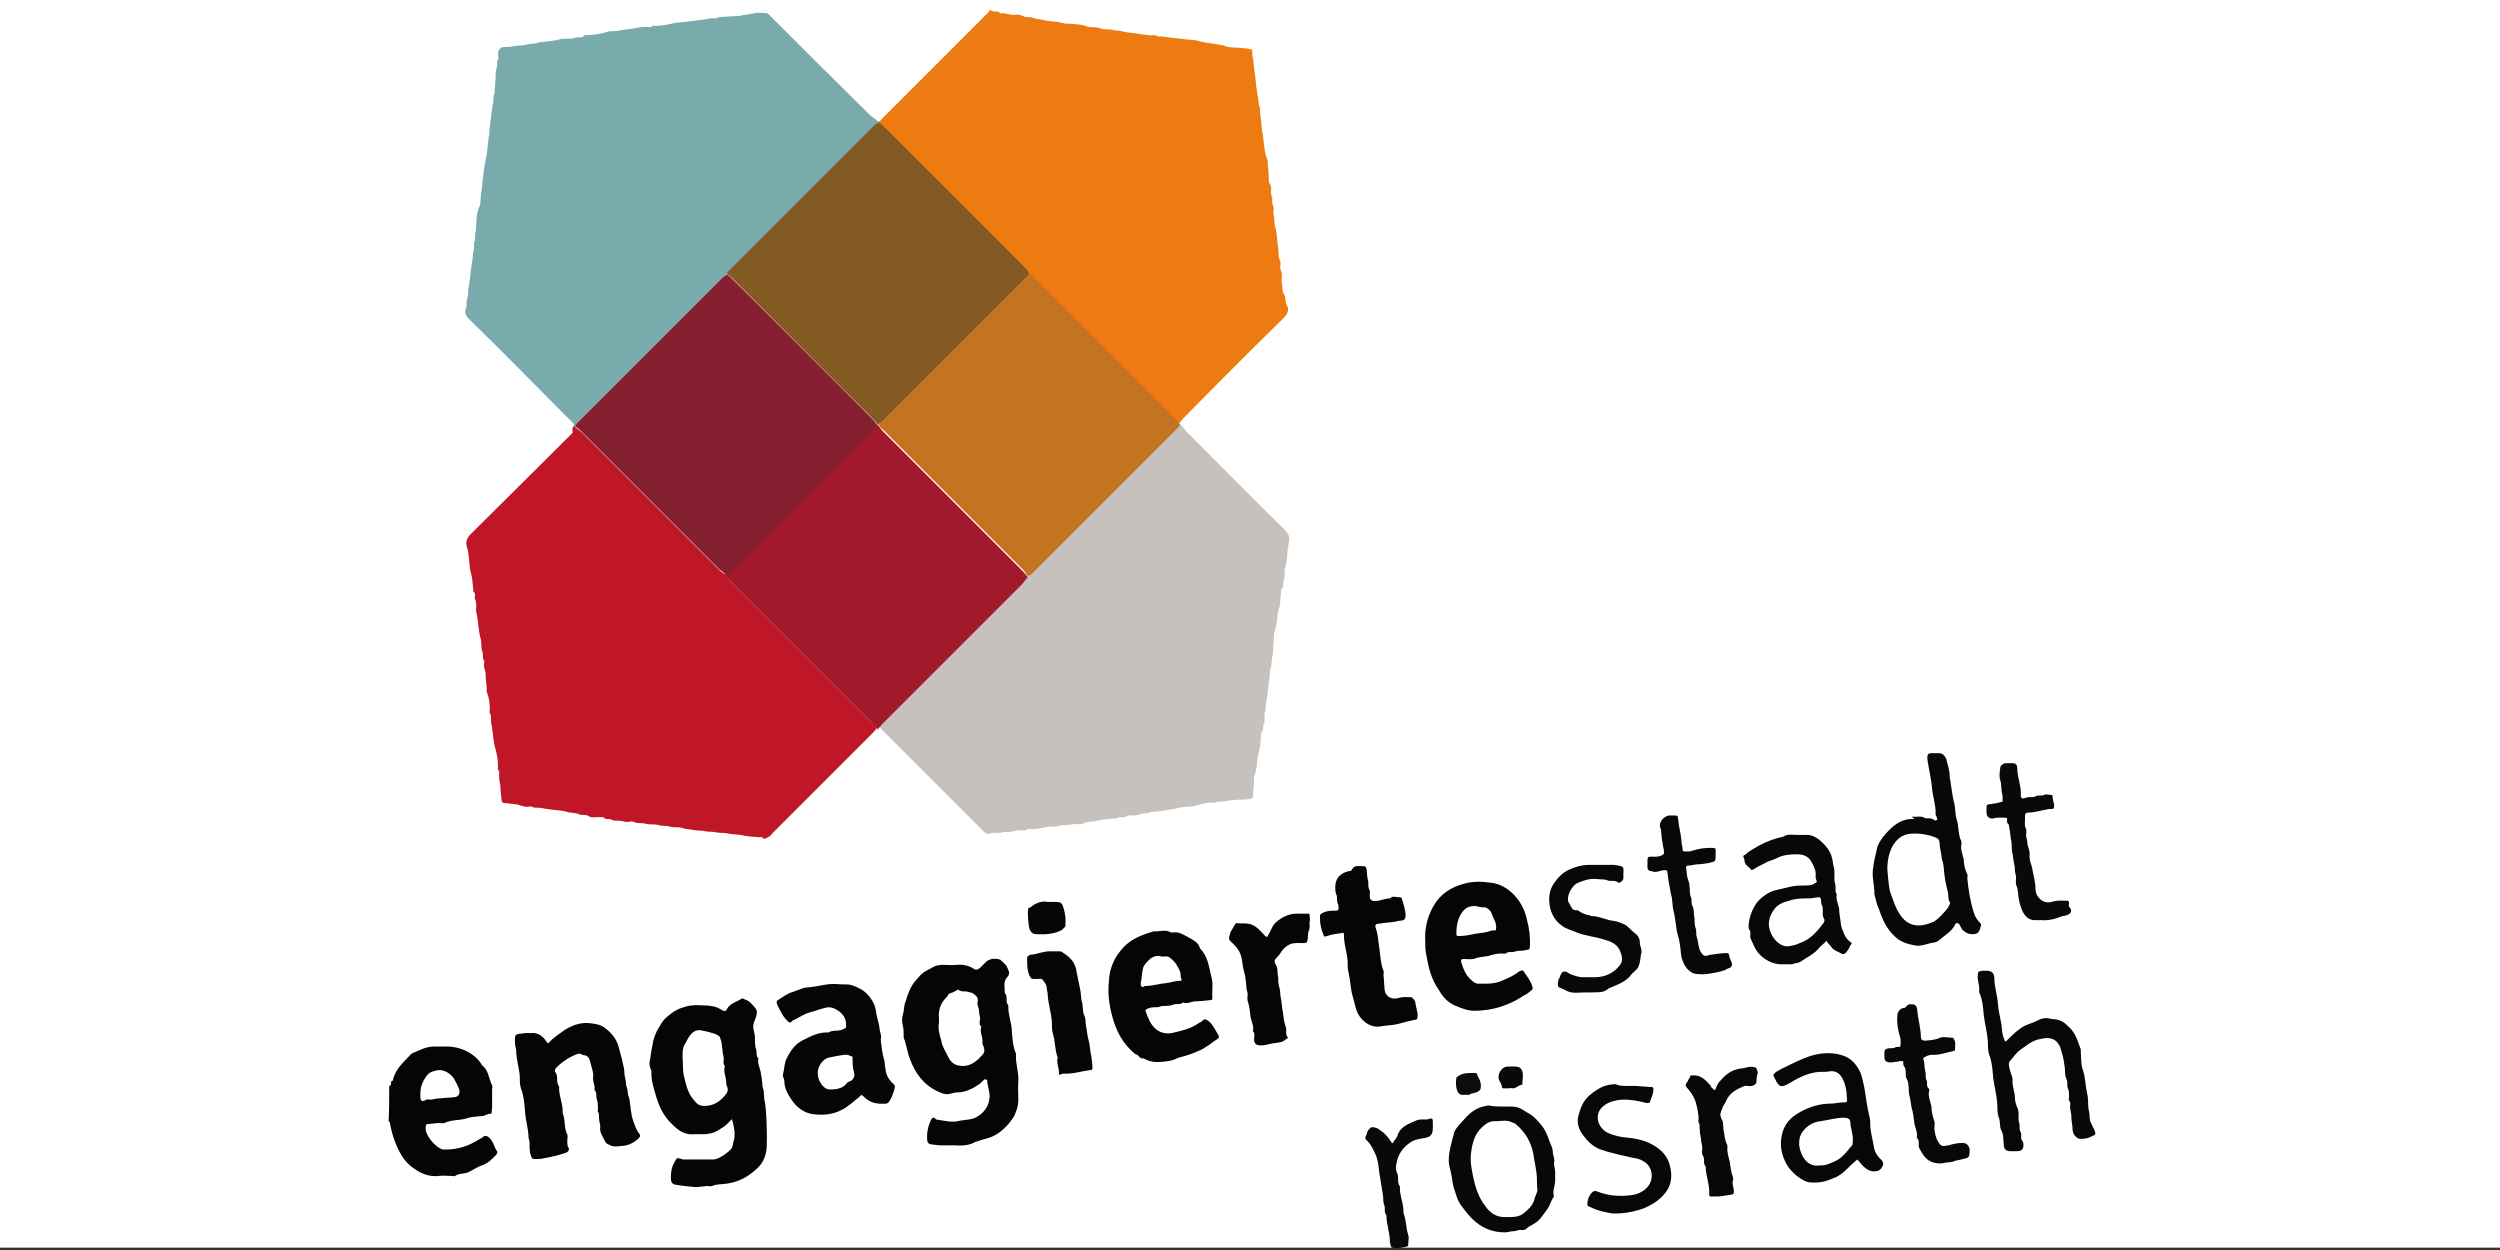 <?xml version="1.0" encoding="utf-8"?>
<svg xmlns="http://www.w3.org/2000/svg" xmlns:xlink="http://www.w3.org/1999/xlink" version="1.1" id="Ebene_1" x="0px" y="0px" viewBox="0 0 425.2 212.6" style="enable-background:new 0 0 425.2 212.6;" xml:space="preserve" width="162" height="81">
<rect x="0" y="0" width="425.2" height="212.6" fill="#333333" stroke="none"/>
<style type="text/css">
	.st0{fill:#FFFFFF;}
	.st1{fill:#EE7B12;}
	.st2{fill:#050507;}
	.st3{fill:#7AABAC;}
	.st4{fill:#C7C1BD;}
	.st5{fill:#C01728;}
	.st6{fill:#A01A2C;}
	.st7{fill:#060608;}
	.st8{fill:#08080A;}
	.st9{fill:#070709;}
	.st10{fill:#09090B;}
	.st11{fill:#09090C;}
	.st12{fill:#0C0C0E;}
	.st13{fill:#835A21;}
	.st14{fill:#C37322;}
	.st15{fill:#862030;}
</style>
<rect y="0" class="st0" width="425.2" height="212.2"/>
<g>
	<path class="st1" d="M149.4,20.7c0.1-0.1,0.4-0.1,0.5-0.4c6-6,12.1-12.1,18.1-18.1c0.1-0.1,0.2-0.2,0.4-0.5c0.1,0,0.2,0,0.2,0   c0,0.1,0,0.2,0.1,0.2c0.5,0.1,1.1-0.1,1.5,0.4c0.8-0.2,1.7,0.4,2.5,0.2c0.6-0.1,1.2,0.2,1.7,0.4c0.5,0,1.1,0,1.5,0.2   c0.6,0.2,1.3,0.2,2,0.4c0.8,0.2,1.8,0.1,2.7,0.4c0.7,0.2,1.5,0.1,2.2,0.2c0.7,0.1,1.4,0.1,2.1,0.4c0.6,0.2,1.3,0.1,1.9,0.2   C187.4,5,188,5,188.7,5c0.5,0,0.8,0.2,1.3,0.2c0.4,0,0.8,0.1,1.2,0.2c0.8,0.2,1.8,0.2,2.7,0.4c0.5,0.1,1.1,0.1,1.5,0.2   c0.5,0.1,1.1-0.2,1.5,0.2h0.2c0.7,0,1.3,0.1,2,0.2c0.6,0.1,1.2,0.1,1.9,0.2c0.9,0.2,2,0.1,3,0.4c1.4,0.4,2.8,0.4,4.3,0.8   c0.9,0.4,2,0.2,3.1,0.4c0.5,0,0.9,0.1,1.4,0.2c0.1,0,0.2,0.2,0.2,0.4c-0.1,0.7,0.2,1.2,0.2,1.9c0.1,0.6,0.1,1.2,0.2,1.7   c0.2,1.1,0.2,2.1,0.4,3.2c0,0.5,0.2,0.8,0.2,1.3c0.1,0.4,0,0.7,0.2,1.2c0.2,0.5,0.1,1.2,0.2,1.8c0.2,0.9,0.1,2,0.4,3.1   c0.2,1.4,0.2,3,0.8,4.3c0,0.1,0,0.2,0,0.4c0.1,0.9,0.2,2,0.2,3c0,0.5,0.4,0.8,0.4,1.3c0,0.5-0.1,0.9,0.1,1.4c0.2,0.4,0,0.9,0.1,1.3   c0.4,0.6,0.1,1.2,0.2,1.7c0.2,0.6,0.1,1.2,0.2,1.8c0.4,1.3,0.4,2.7,0.6,4.1c0.1,0.6,0,1.3,0.2,1.8c0.4,0.6,0,1.2,0.2,1.8   c0.4,0.7,0.1,1.4,0.2,2.1c0.2,0.7,0,1.5,0.4,2.1s0.1,1.3,0.5,1.9c0.4,0.7,0.1,1.4-0.6,2.1c-5.7,5.6-11.3,11.2-16.9,16.9   c-0.4,0.4-0.6,0.7-0.9,1.1c-0.1,0-0.2,0-0.2,0c-0.1-0.2-0.2-0.4-0.4-0.6c-8.3-8.3-16.5-16.5-24.8-24.8c-0.1-0.1-0.4-0.2-0.6-0.4   c-0.1-0.2-0.2-0.4-0.4-0.6c-8.2-8.2-16.3-16.3-24.6-24.6c-0.1-0.1-0.4-0.2-0.6-0.4C149.4,20.8,149.4,20.8,149.4,20.7z"/>
	<path class="st2" d="M66.2,184.7c0.6-0.1,0-0.8,0.6-0.9c0.4-2,1.9-3.2,3.2-4.6c1.2-0.5,2.4-1.2,3.7-1.2c0.8,0,1.7,0,2.5,0   c2.1,0,4.7,1.2,5.8,3.2c1.1,0.8,1.1,2.2,1.7,3.4c0.1,0.2,0,0.5,0,0.7c0,0.9,0,1.9,0,2.8c0,0.5-0.1,0.9-0.1,1.3   c-0.5,0-0.9,0.2-1.4,0.4c-0.9,0.1-1.9,0.1-2.8,0.4c-1.2,0.4-2.6,0.2-3.8,0.8c-0.4,0.1-0.7,0-1.1,0c-0.6,0.1-1.2,0.1-1.9,0.2   c-0.1,0-0.1,0.2-0.2,0.4c0,0.2,0,0.4,0,0.6c0.2,1.1,1.5,2.7,2.6,3.2c0.1,0.1,0.4,0.1,0.5,0.1c2.2,0.1,4.3-0.6,6.1-1.8   c0.2-0.1,0.4-0.1,0.6-0.4c0.4-0.2,0.6-0.1,0.9,0.1c0.8,0.6,0.9,1.7,1.5,2.5c0,0.1-0.1,0.4-0.2,0.5c-0.7,0.7-1.3,1.4-2.4,1.8   c-0.7,0.2-1.4,0.7-2.2,1.1c-0.7,0.4-1.7,0.2-2.4,0.7c-0.2,0.1-0.5,0-0.7,0c-0.7,0-1.4-0.1-2.1,0c-1.5,0.2-3-0.4-4.1-1.2   c-1.1-0.7-1.9-1.7-2.5-2.8c-0.8-1.5-1.4-3.3-1.7-5.1c0-0.1-0.1-0.1-0.2-0.2C66.2,188.6,66.2,186.7,66.2,184.7z M71.5,186   c0,0.2,0,0.5,0,0.7c0,0.5,0.4,0.7,0.7,0.5c0.5-0.4,0.8-0.1,1.3-0.2c0.5-0.1,0.9-0.2,1.4-0.2c0.8-0.1,1.7-0.1,2.5-0.2   c0.6-0.1,0.9-0.7,0.7-1.3c-0.2-0.6-0.5-1.1-0.8-1.7c-0.6-1.1-2.1-1.9-3.2-1.5c-0.4,0.1-0.9,0.2-1.3,0.6   C72,183.6,71.5,184.7,71.5,186z"/>
	<path class="st3" d="M149.4,20.7c0,0.1,0,0.2,0,0.2c-0.2,0.1-0.4,0.2-0.6,0.4c-8.3,8.3-16.5,16.5-24.8,24.8   c-0.1,0.1-0.2,0.4-0.4,0.6c-0.2,0.1-0.4,0.2-0.6,0.4c-8.3,8.3-16.5,16.5-24.8,24.8c-0.1,0.1-0.2,0.4-0.4,0.6c-0.1,0-0.2,0-0.2,0   c0-0.1,0-0.4-0.1-0.5c-0.2-0.2-0.5-0.6-0.8-0.8C91,65.5,85.5,59.8,79.8,54.3c-0.6-0.6-0.9-1.2-0.5-2c0.1-0.2,0-0.7,0.1-1.1   c0-0.4,0.2-0.7,0.2-1.1c0-0.6,0.1-1.2,0.2-1.9c0.2-0.9,0.2-2,0.4-3c0-0.5,0.2-0.9,0.2-1.4c0-0.6,0.1-1.1,0.2-1.5   c0.1-0.5-0.1-1.1,0.2-1.4c-0.1-0.8,0.2-1.7,0.2-2.6c0-1.2,0.1-2.2,0.6-3.3c0.2-0.6,0.1-1.2,0.2-1.9c0.2-1.1,0.2-2.1,0.4-3.2   c0-0.4,0.1-0.7,0.1-1.1c0.2-1.2,0.5-2.4,0.6-3.5c0.1-0.6,0.1-1.2,0.2-1.9c0.2-0.6,0.1-1.2,0.2-1.9c0.2-0.9,0.2-2,0.4-3   c0-0.5,0.2-0.8,0.2-1.3c0.1-0.4-0.1-0.8,0.2-1.2c0,0,0-0.1,0-0.2c0.1-1.2,0.2-2.2,0.2-3.4c0-0.7,0.5-1.3,0.2-2   c0.5-0.4,0.2-0.7,0.2-1.2c0-0.8,0.5-1.3,1.3-1.2c0.6,0,1.2-0.1,1.7-0.2c0.6-0.1,1.1,0,1.8-0.2c0.7-0.2,1.5-0.1,2.2-0.4   C93.1,7,94.3,7,95.5,6.6c0.1,0,0.4,0,0.6,0c0.6,0,1.2,0,1.8-0.2c0.5-0.2,1.1,0.2,1.5-0.4c0.1-0.1,0.2,0,0.4,0   c1.2-0.1,2.4-0.2,3.5-0.6c0.6-0.2,1.3,0,2-0.2c0.8-0.2,1.8-0.2,2.7-0.4c0.5-0.1,1.1-0.2,1.5-0.2c0.5-0.1,1.1,0.2,1.5-0.2   c0.1-0.1,0.2,0,0.4,0c1.1,0,2.2-0.2,3.3-0.5c0.7-0.1,1.4-0.1,2.1-0.2c0.9-0.2,2-0.2,3-0.4c0.5,0,0.8-0.2,1.3-0.2   c0.4,0,0.8,0.1,1.2-0.2h0.2c1.1-0.1,2.1-0.1,3.2-0.2c0.4,0,0.7-0.2,1.2-0.2c0.4-0.1,0.7-0.1,1.2-0.2c0.6-0.2,1.4-0.1,2.1-0.1   c0.1,0,0.4,0.1,0.5,0.2c0.2,0.2,0.4,0.4,0.6,0.6c5.6,5.6,11.1,11.1,16.8,16.7C148.7,20.1,149,20.4,149.4,20.7z"/>
	<path class="st4" d="M200.6,72.2c0.1,0,0.2,0,0.2,0c0.4,0.4,0.6,0.7,0.9,1.1c5.7,5.7,11.2,11.3,16.9,16.9c0.7,0.7,0.8,1.4,0.6,2.1   c-0.1,0.5-0.1,0.8-0.2,1.3c-0.1,1.1-0.1,2.1-0.5,3.2c0,0.1,0,0.4,0,0.6c-0.1,0.5,0.1,0.9-0.2,1.4c-0.2,0.4,0.2,1.1-0.4,1.4v0.2   c-0.1,1.1-0.1,2.2-0.4,3.2c-0.4,1.3-0.2,2.7-0.8,4c0,0.1,0,0.1,0,0.2c-0.1,1.1-0.1,2.1-0.2,3.2c0,0.5-0.2,0.9-0.2,1.4   c-0.1,0.5,0,0.8-0.2,1.3c-0.2,0.5-0.1,1.2-0.2,1.8c-0.2,0.9-0.2,2-0.4,3c0,0.5-0.2,0.9-0.2,1.4c-0.1,0.5,0.1,0.9-0.2,1.3   c-0.1,0.1,0,0.4,0,0.6c-0.1,0.5,0.1,0.9-0.2,1.4c-0.2,0.4,0.2,0.9-0.4,1.4v0.2c-0.1,1.1-0.1,2.1-0.4,3.2c-0.4,1.3-0.2,2.7-0.8,4   c-0.1,0.1,0,0.4,0,0.6c-0.1,0.9-0.1,1.8-0.2,2.7c0,0.4-0.2,0.6-0.6,0.6c-0.9,0.1-2,0.1-3,0.2c-0.5,0-0.9,0.2-1.4,0.2   c-0.5,0.1-0.9-0.1-1.3,0.2c-0.1,0.1-0.5,0-0.7,0c-0.9,0-1.8,0.2-2.6,0.5c-0.1,0-0.2,0-0.4,0.1c-0.9,0.1-2,0.1-3,0.4   c-1.4,0.2-3,0.6-4.4,0.6c-0.6,0.4-1.3,0.1-1.8,0.4c-0.6,0.2-1.2,0.2-1.9,0.2c-0.1,0-0.2,0-0.2,0c-0.5,0.5-1.2,0.1-1.7,0.4   c-0.1,0.1-0.4,0.1-0.5,0.1c-0.9,0.1-2,0.1-3,0.4c-0.7,0.2-1.5,0-2.2,0.4c-0.7,0.4-1.5,0-2.1,0.2c-0.6,0.2-1.3,0.1-1.9,0.2   c-0.6,0.2-1.2,0.2-1.9,0.2c-0.5,0-0.8,0.2-1.3,0.2c-0.5,0.1-0.9,0.2-1.4,0.2c-0.5,0.1-0.9-0.2-1.3,0.2c-0.1,0.1-0.2,0-0.4,0   c-0.6,0-1.2,0-1.9,0.2c-0.6,0.2-1.2,0-1.9,0.2c-0.5,0.2-1.2-0.1-1.7,0.1c-0.6,0.2-0.8,0.1-1.2-0.2c-5.9-5.9-11.8-11.8-17.8-17.8   c-0.1-0.1-0.2-0.2-0.4-0.5c0.4-0.4,0.6-0.7,0.9-1.1c7.9-7.9,15.8-15.8,23.8-23.8c0.4-0.4,0.6-0.7,0.9-1.1c0.2-0.1,0.4-0.2,0.6-0.4   c8.3-8.3,16.5-16.5,24.8-24.8C200.3,72.6,200.4,72.4,200.6,72.2z"/>
	<path class="st5" d="M97.5,72.5c0.1,0,0.2,0,0.2,0c0.4,0.4,0.7,0.6,1.1,0.9c7.8,7.8,15.6,15.6,23.4,23.4c0.4,0.4,0.7,0.6,1.1,0.9   c0.4,0.4,0.6,0.7,0.9,1.1c8,8,16,16,24,24c0.4,0.4,0.6,0.7,0.9,1.1c-0.2,0.2-0.4,0.5-0.6,0.7c-5.7,5.7-11.3,11.3-17,17   c-0.2,0.2-0.5,0.6-0.7,0.7c-0.4,0.1-0.7,0.7-1.2,0.1c0-0.1-0.2,0-0.4,0c-1.1-0.1-2.2-0.1-3.2-0.4c-0.7-0.1-1.4-0.1-2-0.2   c-0.7-0.2-1.4-0.1-2-0.2c-0.7-0.2-1.4-0.1-2-0.2c-0.6-0.2-1.3-0.1-1.9-0.2c-0.7-0.2-1.4-0.1-2.1-0.4c-0.7-0.2-1.4,0-2-0.2   c-0.6-0.2-1.2-0.1-1.7-0.2c-0.6-0.2-1.2-0.2-1.8-0.2c-0.5,0-0.9-0.2-1.4-0.2c-0.5,0-0.8,0-1.3-0.2c-0.4-0.2-0.8,0-1.2,0   c-0.4,0-0.7-0.2-1.2-0.2c-0.5-0.1-0.9,0.1-1.4-0.2c-0.4-0.2-0.9,0.1-1.4-0.4c-0.1-0.1-0.4,0-0.6,0c-0.6-0.1-1.3,0.2-1.9-0.2   c-0.6-0.4-1.2,0-1.8-0.4c-0.6-0.2-1.4-0.1-2.1-0.4c-0.9-0.2-2-0.2-3-0.4c-0.5,0-0.9-0.2-1.4-0.2c-0.5-0.1-0.9,0.1-1.3-0.2   c-0.1-0.1-0.4,0-0.6,0c-0.7,0.1-1.3-0.2-2-0.4c-0.7,0-1.3-0.2-2-0.2c-0.4,0-0.6-0.2-0.6-0.6c-0.1-0.8-0.2-1.7-0.2-2.4   c-0.1-0.5-0.2-0.9-0.2-1.4c-0.1-0.5,0.2-0.9-0.2-1.3c-0.1-0.1,0-0.2,0-0.4c0-1.3-0.2-2.5-0.6-3.7c-0.2-0.9-0.2-1.9-0.4-2.8   c0-0.5-0.2-0.9-0.2-1.4s0.1-0.9-0.2-1.3c-0.1-0.1,0-0.4,0-0.6c0-1.1-0.1-2-0.5-3c-0.1-0.1,0-0.4,0-0.6c-0.1-0.8-0.2-1.7-0.2-2.4   c0-0.7-0.5-1.4-0.2-2.2c-0.5-0.6-0.1-1.3-0.4-1.8c-0.2-0.6-0.1-1.3-0.2-1.9c-0.5-1.5-0.4-3.2-0.8-4.7c-0.1-0.2,0-0.6,0-0.9   c0-0.5,0-0.8-0.2-1.3c-0.2-0.4,0.2-0.8-0.2-1.2c0,0-0.1-0.1-0.1-0.2c-0.1-0.9-0.1-2-0.4-3c-0.4-1.4-0.2-3-0.7-4.5   c-0.2-0.7-0.1-1.4,0.6-2.1c5.8-5.8,11.6-11.5,17.4-17.3C97.3,72.9,97.4,72.7,97.5,72.5z"/>
	<path class="st6" d="M149,123.8c-0.4-0.4-0.6-0.7-0.9-1.1c-8-8-16-16-24-24c-0.4-0.4-0.6-0.7-0.9-1.1c0.6,0.1,0.8-0.4,1.1-0.7   c8-8,16.1-16.1,24.1-24c0.2-0.2,0.4-0.5,0.6-0.7c0.1,0,0.2,0,0.2,0c0.4,0.4,0.6,0.7,0.9,1.1c7.9,7.9,15.8,15.8,23.8,23.8   c0.4,0.4,0.6,0.7,0.9,1.1c-0.4,0.4-0.6,0.7-0.9,1.1c-7.9,7.9-15.8,15.8-23.8,23.8c-0.4,0.4-0.6,0.7-0.9,1.1   C149.3,123.8,149.2,123.8,149,123.8z"/>
	<path class="st2" d="M118.3,201.9c-1.2-0.1-2.2-0.2-3.4-0.4c-0.6-0.1-0.8-0.5-0.8-1.1c0-0.9,0.1-1.9,0.6-2.7   c0.4-0.8,0.4-0.8,1.2-0.6c0.1,0,0.1,0.1,0.2,0.1c1.8,0,3.5,0,5.3,0c0.8,0,2.7-1.3,3.1-2c0.2-0.5,0.2-1.1,0.4-1.5   c0-0.5,0.1-1.1,0-1.5c-0.1-0.6-0.2-1.2-0.4-1.8h-0.1c-0.4,0.4-0.7,0.8-1.1,1.1c-0.8,0.5-1.5,1.1-2.6,1.3c-0.2,0-0.5,0.1-0.7,0.1   c-0.6,0-1.2,0-1.8,0c-1.7,0.2-2.8-0.6-3.9-1.7c-1.4-1.3-2.2-3-2.7-4.7c-0.4-1.4-0.9-2.8-0.8-4.4c-0.4-0.7-0.4-1.4-0.2-2.1   c0.1-0.8,0.2-1.5,0.4-2.4c0.1-0.8,0.4-1.5,0.7-2.2c0.5-0.8,0.9-1.8,1.8-2.5c0.7-0.6,1.5-1.2,2.5-1.5c0.6-0.2,1.2-0.4,1.8-0.4   c0.6-0.1,1.3,0,2,0c0.6,0,1.2,0.1,1.7,0.2c0.5,0.1,1.1,0.5,1.5,0.7c0.4,0.1,0.4,0.1,0.6-0.2c0.5-1.1,1.8-1.3,2.6-1.9   c0.1,0,0.4,0.1,0.5,0.2c0.8,0.2,1.3,0.9,1.8,1.5c0.4,0.5,0.2,1.1,0,1.7c-0.5,1.2-0.5,1.2-0.1,3c0,0.1,0,0.2,0,0.5   c0,0.6,0,1.2,0.2,1.8c0.2,0.5-0.1,1.1,0.4,1.5c-0.2,0.8,0.2,1.5,0.4,2.4c0,0.5,0.2,0.9,0.2,1.4c0.1,0.5,0,0.9,0.2,1.4   c0.2,0.5,0.1,1.2,0.2,1.8c0.4,1.5,0.5,6.4,0.4,8.2c-0.1,1.2-0.5,2.4-1.4,3.3c-1.5,1.5-3.2,2.5-5.3,2.8c-0.6,0.1-1.3,0.1-1.9,0.2   c-0.5,0.1-0.9,0.4-1.4,0.2C119.3,201.8,118.8,201.9,118.3,201.9L118.3,201.9z M116.1,180.1c0.1,0.9,0,1.9,0.2,2.8   c0.4,1.7,0.7,3.1,1.8,4.3c0.4,0.5,0.8,0.9,1.7,0.9c1.5,0,2.6-0.7,3.5-1.8c0.4-0.4,0.6-0.9,0.4-1.4c-0.2-0.4-0.2-0.7-0.2-1.1   c-0.1-0.8-0.5-1.7-0.2-2.5c-0.4-0.4-0.2-0.7-0.2-1.2c0-0.5-0.2-0.8-0.2-1.3c-0.1-0.7-0.1-1.5-0.4-2.2c0-0.2-0.2-0.4-0.4-0.5   c-0.5-0.4-2.5-0.8-3.1-0.9c-0.6,0-0.9,0.2-1.3,0.5c-0.5,0.5-0.8,1.1-1.1,1.7C116,178.2,116.1,179.2,116.1,180.1z"/>
	<path class="st2" d="M162.2,194.8c-0.7,0-1.3,0-2,0c-0.7,0-1.3-0.1-2-0.2c-0.2,0-0.5-0.4-0.5-0.6c-0.1-1.2,0.1-2.4,0.6-3.4   c0.1-0.4,0.5-0.8,0.9-0.2c1.4,0.2,2.8,0.6,4.1,0.2c1.1-0.2,2.1-0.1,3.1-0.8c1.1-0.7,1.8-1.8,1.9-3.1c0.1-1.1-0.4-2-0.4-3   c0,0-0.4-0.2-0.5-0.1c-0.2,0.2-0.5,0.5-0.7,0.7c-1.2,0.8-2.4,1.5-3.9,1.5c-0.4,0-0.7,0.1-1.1,0.2c-0.6,0.2-1.2,0.1-1.8-0.2   c-2.8-1.1-4.3-3.4-5.1-5.6c-0.5-1.2-0.6-2.5-1.1-3.7c0-0.1,0-0.2,0-0.2c0-0.7,0-1.4-0.2-2.1c-0.1-0.5-0.1-1.1,0.1-1.8   c0.2-0.6,0.1-1.3,0.4-2c0.4-1.3,0.8-2.6,1.8-3.7c1.2-1.4,1.2-1.3,2.7-2.1c0.6-0.4,1.2-0.5,1.9-0.5c0.8,0,1.5,0.1,2.4,0   c0.9-0.1,1.9,0.1,2.7,0.6c0.5,0.4,0.8,0.2,1.2-0.1c0.4-0.4,0.7-0.7,0.9-0.9c0.6-0.6,1.3-0.7,2.1-0.6c0.1,0,0.2,0.1,0.4,0.1   c0.4,0.4,0.8,0.7,1.1,1.1c0.2,0.6,0.8,1.2,0.1,1.9c-0.7,0.7-0.4,1.9-0.4,2.7c0.6,0.6,0,1.5,0.6,2.1c-0.1,1.5,0.6,3,0.6,4.5   c0.1,1.2,0.2,2.6,0.7,3.7c0,0.1,0,0.2,0,0.2c-0.1,1.5,0.5,3,0.4,4.5c-0.1,1.1,0,2.1,0,3.2c0,0.8-0.2,1.5-0.5,2.2   c-0.2,0.7-0.8,1.4-1.3,2c-1.1,1.2-2.2,2-3.8,2.4c-0.6,0.1-1.1,0.4-1.7,0.5C165,194.8,163.6,194.9,162.2,194.8z M159.7,173.2   c0,0.4,0,0.6,0,0.7c-0.2,1.1,0.1,2.1,0.4,3.1c0.1,0.9,0.7,1.8,1.1,2.6c0.5,1.2,1.3,1.7,2.6,1.7c1.4,0,2.4-0.9,3.3-1.9   c0.6-0.6,0.2-1.3,0-1.9c0-0.1,0-0.2,0-0.5c0-0.8-0.5-1.5-0.2-2.4c-0.5-0.4-0.2-0.9-0.2-1.4c-0.1-0.5-0.2-1.1-0.2-1.5   c-0.1-0.5-0.4-0.9-0.2-1.4c0.1-0.8-0.5-1.1-0.9-1.4c-0.2-0.1-0.5-0.1-0.7-0.2c-0.6-0.2-1.2,0.1-1.7-0.4c-0.5,0.2-0.8,0.5-1.3,0.6   c-0.4,0.1-0.5,0.4-0.6,0.6C159.8,170.7,159.6,172,159.7,173.2z"/>
	<path class="st7" d="M142.8,167.4c0.6,0.1,1.4-0.1,2.2,0.2c1.1,0.4,1.9,0.8,2.7,1.7c0.7,0.8,1.2,1.8,1.3,2.8   c0.1,0.9,0.5,1.9,0.6,2.8c0,0.6,0.4,1.2,0.2,1.9c0,0.6,0.2,1.2,0.2,1.7c0.1,0.6,0.2,1.2,0.4,1.8c0.1,0.5,0.1,1.1,0.2,1.5   c0.1,1.1,0.6,1.9,1.4,2.6c0.1,0.1,0.2,0.2,0.2,0.4c0,0.6-0.8,2.6-1.2,2.8c-0.1,0-0.1,0.1-0.2,0.1c-1.4,0.1-2.7,0-3.8-1.1   c-0.5-0.5-0.5-0.4-0.9,0c-0.9,0.7-1.9,1.7-3,2.2c-1.5,0.8-3.2,0.9-4.8,0.7c-1.5-0.2-2.8-1.1-3.7-2.5c-0.6-0.9-1.2-1.9-1.2-3.1   c0-0.5-0.4-0.8-0.2-1.3c0.2-0.8,0.2-1.8,0.6-2.6c0.6-1.2,1.4-2.4,2.6-3c1.4-0.7,2.8-1.5,4.5-1.4c0.8-0.5,1.8-0.1,2.6-0.6   c0.2-0.1,0.4-0.1,0.4-0.4c0.1-1.3-0.5-2.2-1.5-2.8c-0.6-0.4-1.3-0.6-2-0.4c-0.9,0.2-1.9,0.6-2.7,0.8c-0.8,0.2-1.7,0.8-2.5,1.2   c-0.2,0.1-0.4,0.1-0.6,0.4c-0.2,0.2-0.4,0.1-0.6-0.1c-0.8-0.7-1.3-1.8-1.8-2.8c-0.2-0.5-0.1-0.7,0.1-0.8c0.8-0.5,1.7-1.2,2.6-1.4   c0.6-0.2,1.2-0.5,1.9-0.7C140.1,167.7,140.4,167.2,142.8,167.4z M143.6,179.4c-0.6,0.1-1.4,0.2-2.2,0.4c-0.2,0-0.6,0.1-0.8,0.2   c-1.4,0.8-1.9,2.4-1.2,3.9c0.4,0.7,0.9,1.4,1.8,1.4c0.8,0,1.9-0.1,2.6-0.8c0.1-0.1,0.4-0.5,0.5-0.5c0.9-0.2,1.2-1.1,0.9-1.8   c-0.2-0.8-0.2-1.5-0.2-2.4c0-0.1-0.2-0.2-0.4-0.2C144.3,179.4,144.1,179.4,143.6,179.4z"/>
	<path class="st2" d="M92,197.1c-0.7,0-1.3,0.1-1.5-0.1c-0.2-0.4-0.4-0.9-0.4-1.5c-0.1-0.6,0.1-1.3-0.2-1.9c0-1.5-0.5-3-0.6-4.5   c-0.1-1.3-0.2-2.7-0.7-4c-0.2-0.6-0.2-1.4-0.2-2.1c-0.1-1.4-0.6-2.8-0.6-4.3c0-0.4-0.2-0.7-0.2-1.2s-0.1-1.2,0.1-1.4   c0.4-0.4,0.9-0.2,1.5-0.4c0.4,0,0.7,0,1.1,0c1.2-0.1,2,0.5,2.6,1.4c0.2,0.4,0.4,0.4,0.6,0.1c0.7-0.8,1.7-1.4,2.5-2   c1.3-0.8,2.6-1.3,4.1-1.2c0.9,0.1,1.9,0.2,2.6,0.7c1.1,0.8,2.1,1.8,2.5,3.3c0.2,0.7,0.4,1.5,0.6,2.2c0.1,0.7,0.4,1.5,0.4,2.2   c0,0.5,0.1,0.8,0.2,1.3c0.1,0.4,0,0.7,0.2,1.2c0.2,0.5,0.1,1.2,0.4,1.8c0.2,0.8,0.2,1.8,0.4,2.7c0,0.6,0.7,2.5,1.1,3.1   c0.5,0.6,0.5,0.8-0.1,1.3c-0.8,0.7-1.8,1.1-2.7,1.1c-0.7,0.1-1.4,0.2-2.1-0.2c-0.1-0.1-0.5-0.2-0.6-0.4c-0.4-0.9-1.1-1.7-0.9-2.7   c0-0.4-0.2-0.8-0.2-1.3c-0.1-0.4,0.1-0.8-0.2-1.2c-0.1,0,0-0.2,0-0.4c0-0.6,0-1.2-0.2-1.8c-0.2-0.5,0.1-1.1-0.4-1.5   c0.2-0.8-0.4-1.5-0.2-2.4c0-0.9-0.4-1.8-0.6-2.7c-0.1-0.4-0.5-0.8-0.8-0.8c-0.5,0-0.8-0.5-1.4-0.2c-1.3,0.5-2.5,1.3-3.4,2.2   c-0.4,0.4-0.4,0.8-0.2,0.9c0.5,0.7,0,1.7,0.6,2.4c-0.1,1.5,0.7,3,0.6,4.5c0.5,1.2,0.2,2.6,0.8,3.7c0.1,0.2,0,0.5,0,0.7   c0,0.5-0.1,1.1,0.2,1.5c0.2,0.4-0.1,0.8-0.6,0.9C94.1,196.8,92.8,196.9,92,197.1z"/>
	<path class="st2" d="M242.4,159.8c-0.1-2,0.4-3.9,1.4-5.7c1.2-2.1,3-3.2,5.2-3.8c1.4-0.4,2.8-0.4,4.3-0.2c1.4,0.1,2.7,0.7,3.8,1.7   c1.4,1.3,2.2,2.8,2.6,4.6c0.4,1.5,0.6,3.1,0.5,4.7c0,0.1-0.1,0.4-0.2,0.4c-0.5,0.1-0.9,0.2-1.4,0.2c-0.4,0-0.8,0.1-1.2,0.2   c-0.4,0.1-0.8-0.1-1.2,0.2c-0.1,0.1-0.2,0.1-0.4,0.1c-0.9-0.1-1.8,0.1-2.7,0.4c-0.8,0.1-1.7,0.2-2.5,0.5c-0.5,0.1-1.1,0-1.7,0   c-0.4,0-0.4,0.2-0.4,0.5c0.4,1.3,0.9,2.5,2,3.3c0.2,0.2,0.6,0.4,0.8,0.4c1.3,0,2.6,0.1,3.9-0.4c1.2-0.5,2.2-0.9,3.2-1.7   c0.5-0.2,0.7-0.2,0.8,0.1c0.5,0.7,1.1,1.5,1.4,2.4c0.1,0.2,0.1,0.6-0.1,0.7c-0.5,0.4-0.8,0.7-1.3,0.9c-1.8,1.2-3.7,2-5.9,2.4   c-0.7,0.1-1.5,0.2-2.2,0.2c-1.3,0.1-2.5-0.4-3.7-0.9c-1.1-0.5-2-1.4-2.6-2.5c-1.4-2-1.8-3.8-2.2-6   C242.4,161.7,242.4,160.7,242.4,159.8z M251,154.1c-1.4-0.1-2.2,0.6-2.8,1.9c-0.4,0.9-0.5,1.9-0.5,2.8c0,0.4,0.1,0.4,0.5,0.4   c0.9,0,1.9-0.2,2.8-0.4c0.8-0.1,1.8-0.2,2.6-0.5c0.2-0.1,0.8,0,0.8-0.1c0.1-0.4,0.1-0.7,0-1.1c-0.1-0.5-0.5-1.1-0.6-1.5   c-0.2-0.6-0.6-1.1-1.3-1.3C252,154.4,251.5,154.2,251,154.1z"/>
	<path class="st2" d="M197.6,180.6c-1.1,0.1-2.1,0-3.1-0.6c-0.7,0.2-0.8-0.7-1.4-0.7c-2.2-1.8-3.3-4-4-6.7c-0.5-1.9-0.7-3.8-0.5-5.7   c0.1-2.2,0.9-4.1,2.5-5.8c1.4-1.5,3.2-2.1,5.1-2.7c0.9,0.1,2-0.4,3,0.2c0.1,0,0.2,0,0.2,0c1.1-0.2,1.9,0.4,2.7,0.8   c0.8,0.5,1.7,0.8,2,1.9c1.3,1.3,1.5,3,1.9,4.7c0.4,1.3,0.1,2.5,0.2,3.7c0,0.4-0.1,0.4-0.4,0.4c-0.8,0.1-1.7,0.2-2.4,0.2   s-1.4,0.5-2.2,0.2c-0.5,0.5-1.2,0.1-1.7,0.4c-0.6,0.2-1.2,0.2-1.8,0.2c-0.2,0-0.6,0.2-0.8,0.2c-0.7,0-1.5,0-2.1,0.5   c0.2,0.7,0.5,1.4,0.8,2c0.8,1.4,2,2.2,3.7,1.9c1.7-0.4,3.2-0.7,4.6-1.7c0.1-0.1,0.4-0.1,0.6-0.4c0.4-0.4,0.7-0.2,1.1,0.1   c0.8,0.7,1.2,1.7,1.7,2.5c0,0.1,0,0.4-0.1,0.4c-1.2,0.8-2.2,1.7-3.5,2.2c-1.1,0.5-2.1,0.8-3.3,1.1   C199.3,180.5,198.4,180.5,197.6,180.6z M197.3,162.6c-0.8-0.1-1.5,0.2-2,0.8c-0.4,0.4-0.8,0.8-0.9,1.3c-0.2,0.8-0.2,1.8-0.4,2.6   c0,0.2,0.1,0.9,0.7,0.4c1.3,0,2.5-0.4,3.7-0.5c0.8-0.1,1.5-0.4,2.4-0.4c0.2,0,0.2-0.1,0.1-0.4c-0.1-0.1-0.1-0.5-0.1-0.6   c0-0.7-0.5-1.3-0.8-1.9c-0.4-0.5-0.7-0.8-1.3-1.2C198.1,162.6,197.6,162.8,197.3,162.6z"/>
	<path class="st8" d="M325.5,138.9c0.5,0.1,1.2-0.2,1.8,0.2c0.5,0.2,1.2-0.1,1.7,0.4c0.1,0.1,0.4,0,0.5-0.1c0,0,0-0.2-0.1-0.4   c0-0.1-0.2-0.4-0.2-0.5c0.1-1.5-0.5-3-0.6-4.5c-0.1-1.2-0.4-2.5-0.6-3.7c-0.1-0.5-0.2-1.1-0.2-1.5c0-0.5,0.2-0.7,0.7-0.7   c0.5,0,0.8,0,1.3,0c0.6,0,0.9,0.4,1.2,0.9c0.2,0.9,0.6,1.9,0.6,3c0,0.5,0.2,0.9,0.2,1.4c0.1,0.5,0.1,0.8,0.2,1.3   c0.1,0.6,0.2,1.3,0.4,2c0.2,0.8,0.1,1.8,0.4,2.7c0.4,1.2,0.2,2.6,0.8,3.7c0,0.1,0,0.2,0,0.5c-0.2,0.8,0.2,1.7,0.4,2.6   c0,0.8,0.2,1.7,0.6,2.5c0.1,0.2,0,0.5,0,0.7c0.2,2,0.5,3.9,1.1,5.8c0.2,0.7,0.6,1.3,1.1,1.8c0.1,0.1,0.2,0.2,0.1,0.5   c-0.1,0.6-0.4,1.2-0.8,1.3c-0.7,0.2-1.4,0.1-2-0.4c-0.4-0.2-0.6-0.7-0.8-1.1c-0.2-0.4-0.7-0.4-0.8,0c-0.6,1.2-1.8,1.8-2.7,2.6   c-0.4,0.4-0.9,0.4-1.4,0.5c-0.9,0.2-1.8,0.6-2.7,0.4c-1.2-0.2-2.5-0.6-3.4-1.5c-1.4-1.3-2.1-2.8-2.7-4.6c-0.4-0.8-0.6-1.8-0.8-2.6   v-0.1c0-1.5-0.5-3-0.2-4.5c0.1-1.1,0.4-2,0.6-3c0.1-0.8,0.6-1.5,1.1-2.2c1.4-1.7,3-3.2,5.4-3C325,138.9,325.1,138.9,325.5,138.9z    M321,147.9c0.1,1.2,0.2,2.4,0.4,3.5c0,0.1,0.1,0.2,0.1,0.4c0.5,1.2,0.8,2.5,1.5,3.5c1.4,2.4,3.5,2.5,5.8,1.5   c0.6-0.2,2.4-2.1,2.6-2.6c0.1-0.2,0.4-0.7,0.2-0.8c-0.4-0.6-0.1-1.3-0.4-2c-0.2-0.9-0.4-1.8-0.5-2.7c-0.1-0.8-0.1-1.8-0.4-2.5   c-0.1-0.5-0.1-0.8-0.2-1.3c-0.1-0.5-0.2-0.9-0.2-1.4c-0.1-0.7-0.1-0.8-0.8-1.1c-1.3-0.5-2.7-0.7-4.1-0.6c-1.3,0.1-2.2,0.7-3,1.9   C321.3,144.9,321,146.3,321,147.9z"/>
	<path class="st2" d="M231.1,147.3c0.1,0,0.2,0,0.2,0c1.1,0,1.1,0,1.2,1.2c0,0.5,0.1,0.9,0.2,1.4c0.1,0.5-0.1,0.9,0.2,1.4   c0.2,0.4,0,0.9,0.1,1.5c0,0.1,0.2,0.2,0.4,0.4c1.1,0.2,2-0.4,3-0.4c0.5-0.5,0.9-0.2,1.4-0.2c0.5,0,0.6,0,0.7,0.5   c0.2,0.6,0.4,1.3,0.5,1.9c0.1,0.5,0.1,1.1-0.1,1.3c-0.2,0.4-0.9,0.2-1.3,0.4c-0.9,0.2-2,0.2-3,0.4c-0.6,0-0.8,0.2-0.6,0.8   c0.4,1.1,0.4,2.2,0.6,3.4c0.2,1.3,0.2,2.6,0.7,3.8c0.1,0.2,0,0.5,0,0.7c0.1,0.8,0.1,1.7,0.2,2.6c0.2,1.2,1.3,1.7,2.5,1.3   c0.7-0.2,1.4-0.1,2-0.1c0.2,0,0.7,0.6,0.7,0.8c0.1,0.9,0.5,1.8,0.4,2.6c0,0.1-0.1,0.4-0.2,0.4c-1.1,0.2-2.2,0.5-3.3,0.8   c-0.9,0.2-2,0.2-3,0.4c-1.8,0.2-3.4-1.3-3.9-2.8c-0.2-0.7-0.4-1.5-0.6-2.2c-0.4-1.3-0.4-2.7-0.7-4c-0.2-0.7-0.2-1.5-0.2-2.2   c-0.1-1.5-0.7-3-0.6-4.5c0-0.1-0.2-0.4-0.4-0.2c-0.8,0.1-1.7,0.2-2.5,0.5c-0.4,0.1-0.5,0.2-0.6-0.2c-0.4-0.9-0.6-1.9-0.6-2.8   c0-0.8,0-0.7,0.8-1.1c0.4-0.1,0.7-0.2,1.2-0.2c0.4,0,0.9,0,1.1-0.1c0.1-0.4,0.1-0.8-0.1-1.2c-0.2-0.5,0-1.1-0.2-1.4   c-0.2-0.5-0.2-0.8-0.2-1.3c0-1.7,1.1-2.6,2.7-2.8C230.3,147.2,230.7,147.3,231.1,147.3z"/>
	<path class="st8" d="M337.3,165.1c0.2,0,0.4,0,0.6,0c0.8,0,1.3,0.4,1.3,1.3c0,1.4,0.5,2.8,0.6,4.3c0.1,1.2,0.4,2.4,0.6,3.5   c0.1,0.8,0.1,1.8,0.5,2.6c0.2,0.5,0.2,0.4,0.5,0.1c0.9-0.9,1.9-1.9,3.1-2.5c0.2-0.1,1.9-0.7,2.2-0.9c0.7-0.4,1.5-0.4,2.2-0.2   c1.4,0.1,2,0.4,2.8,1.2c1.3,1.1,1.7,2.6,2.2,4c0,0.1,0,0.2,0,0.4c0.1,1.1,0,2.2,0.4,3.2c0.4,1.3,0.4,2.7,0.7,4   c0.2,0.7,0.1,1.5,0.2,2.4c0.1,0.5,0.2,0.9,0.2,1.4c0,0.5,0.1,0.9,0.4,1.4c0.1,0.4,0.4,0.7,0.5,1.1c0.1,0.4,0.2,0.6-0.4,0.8   c-0.7,0.4-1.3,0.5-2,0.5c-0.6,0-0.9-0.4-1.2-0.8c-0.1-0.2-0.2-0.6-0.2-0.8c0-0.7-0.2-1.4-0.2-2.1c0-0.5-0.1-0.9-0.2-1.4   c-0.1-0.5,0.2-1.1-0.2-1.4c-0.1-0.1,0-0.4,0-0.6c0-0.6,0-1.1-0.2-1.5c-0.2-0.5,0-1.1-0.2-1.5c-0.4-0.7-0.2-1.7-0.4-2.5   c-0.1-1.1-0.4-2-0.7-3c-0.6-1.4-1.7-1.8-3.3-1.4c-1.4,0.2-2.4,1.1-3.4,1.8c-0.8,0.5-1.2,1.3-1.8,1.9c-0.4,0.4-0.2,0.9-0.1,1.4   c0.1,0.6,0.5,1.3,0.5,1.9c-0.1,1.1,0.4,2,0.4,3c0,0.6,0.2,1.3,0.5,1.9c0,0.1,0.1,0.4,0.1,0.5c0.1,0.6-0.1,1.2,0.1,1.8   c0.2,0.5,0,1.2,0.2,1.5c0.4,0.6-0.1,1.2,0.4,1.7c0.2,0.2,0.2,1.1,0,1.3c-0.2,0.4-0.8,0.4-1.3,0.4c-0.2,0-0.6,0-0.8,0   c-0.7,0-1.1-0.4-1.1-1.1c-0.1-0.8,0-1.7-0.4-2.4c-0.4-0.7-0.1-1.5-0.5-2.4c-0.2-0.6-0.2-1.4-0.2-2.1c-0.1-1.5-0.5-3-0.7-4.5   c-0.1-1.3-0.2-2.7-0.7-4c-0.2-0.6-0.2-1.4-0.2-2.1c-0.1-1.5-0.5-3-0.7-4.5c-0.1-1.3-0.2-2.7-0.8-4c0.2-1.1-0.4-2-0.2-3   c0-0.4,0.1-0.5,0.5-0.5C336.7,165.2,336.9,165.1,337.3,165.1z"/>
	<path class="st8" d="M305.6,142c0.5,0,1.1,0,1.5,0c0.9-0.1,1.8,0.4,2.4,0.9s1.3,1.2,1.7,2c0.4,0.7,0.5,1.5,0.6,2.2   c0.1,0.4,0.2,0.7,0.2,1.2s0,0.8,0,1.3c0,0.5,0.2,0.8,0.2,1.3c0,0.4-0.1,0.8,0.2,1.2c-0.2,0.8,0.2,1.5,0.4,2.4   c0,0.6,0.1,1.2,0.2,1.9c0.1,0.6,0.1,1.3,0.4,1.8c0.2,0.7,0.6,1.5,1.3,2c0.4,0.2,0.2,0.4,0,0.6c-0.2,0.5-0.4,0.8-0.7,1.2   c-0.2,0.2-0.6,0.4-0.8,0.2c-0.6-0.4-1.3-0.5-1.7-1.1c-0.2-0.4-0.7-0.6-0.8-1.1c-0.4,0.4-0.8,0.7-1.2,1.1c-0.9,1.2-2.2,1.7-3.3,2.5   c-0.4,0.2-0.9,0.2-1.4,0.4c-0.7,0-1.5,0-2.2,0c-0.9-0.1-1.7-0.4-2.4-0.9c-1.1-0.7-1.7-1.7-2.1-2.7c-0.2-0.5-0.5-0.8-0.4-1.4   c0-0.2,0.1-0.6-0.2-0.9c-0.1-0.1-0.1-0.5-0.1-0.7c0.1-1.4,0.6-2.8,1.5-4c0.8-0.9,1.9-1.7,3.1-2c0.8-0.2,1.7-0.4,2.6-0.6   c0.8-0.2,1.7-0.2,2.6-0.2c0.4,0,0.7,0,1.2-0.2c0.6-0.4,0.7-0.2,0.5-0.8c-0.1-0.2-0.1-0.5-0.1-0.6c0.1-0.8-0.2-1.5-0.6-2.2   c-0.5-1.1-1.4-1.5-2.5-1.5c-1.2,0-2.4,0.1-3.4,0.6c-0.7,0.4-1.5,0.5-2.1,0.9c-0.4,0.2-0.8,0.4-1.2,0.6c-0.4,0.2-0.7,0.5-1.1,0.6   c-0.4-0.6-1.2-0.8-1.2-1.7c0-0.2-0.2-0.5-0.2-0.7c0.1-0.2,0.5-0.2,0.6-0.5c0.7-0.5,1.4-0.9,2.1-1.3c1.3-0.7,2.7-1.2,4.1-1.5   C304.1,141.8,304.8,142,305.6,142z M307.6,152.8L307.6,152.8c-1.2,0-2.2,0-3.3,0.4c-0.9,0.2-1.9,0.6-2.5,1.4   c-0.9,1.2-1.3,2.6-0.6,4.1c0.6,1.4,1.9,2.5,3.2,2.2c0.6-0.1,1.1-0.2,1.7-0.5c1.8-0.6,3-2,4.1-3.5c0.1-0.1,0.1-0.4,0.1-0.5   c-0.6-0.8,0-1.8-0.5-2.6c-0.1-0.2,0-0.8-0.2-1.1c-0.2-0.2-0.7,0-1.1,0C308.1,152.8,307.9,152.8,307.6,152.8z"/>
	<path class="st9" d="M310.2,182.3c-2.1-0.1-4,0.8-5.8,1.9c-1.4,0.8-1.8,0.8-2.5-0.7c-0.4-0.7-0.4-0.7,0.2-1.2   c0.4-0.2,0.8-0.5,1.3-0.7c1.4-0.7,3-1.5,4.5-2c2.2-0.7,4.4-0.6,6,0.1c1.3,0.6,2.2,1.8,2.7,3.2c0.2,0.9,0.5,1.9,0.6,2.8   c0.2,1.3,0.4,2.7,0.7,4c0.2,0.6,0.2,1.2,0.2,1.9c0.1,1.2,0.4,2.2,0.6,3.4c0.1,0.8,0.5,1.5,1.1,2.1c0.5,0.4,0.6,0.9,0.4,1.2   c-0.2,0.5-0.6,0.9-1.2,0.9c-0.6,0.1-1.2-0.1-1.7-0.5c-0.2-0.2-0.6-0.5-0.8-0.8c-0.2-0.2-0.4-0.5-0.6-0.7c-0.2,0.2-0.5,0.4-0.7,0.6   c-0.8,0.7-1.4,1.5-2.4,2.1c-0.5,0.4-1.1,0.5-1.5,0.7c-1.2,0.5-2.4,0.6-3.5,0.5c-0.8-0.1-1.5-0.6-2.2-1.1c-0.8-0.7-1.5-1.4-2-2.5   c-0.8-1.7-0.9-3.3-0.4-5c0.6-1.9,1.8-2.7,3.2-3.5c1.5-0.8,3.2-1.3,5-1.3c0.7,0,1.3-0.2,2-0.2c0.8,0,0.8,0,0.7-0.9   c0-1.1-0.2-2.1-0.7-3.1s-1.2-1.4-2.2-1.3C310.8,182.3,310.5,182.3,310.2,182.3z M309.6,198.2c0.9,0.1,1.8-0.4,2.7-0.8   c1.2-0.6,1.9-1.7,2.7-2.6c0.1-0.1,0.1-0.4,0.1-0.5c0.2-1.2-0.4-2.4-0.4-3.5c0-0.5-0.5-0.7-1.1-0.7c-1.3,0-2.6,0.4-4,0.6   c-1.3,0.1-3,1.1-3.5,2.8c-0.1,0.5-0.1,0.9-0.1,1.3C306.3,196.8,307.5,198.6,309.6,198.2z"/>
	<path class="st8" d="M255.4,188.2c0.5,0,1.1,0,1.5,0c0.7,0,1.4,0.1,2,0.5c0.8,0.5,0.8,0.5,1.5,0.9c0.7,0.5,1.2,1.1,1.7,1.7   c0.7,0.8,1.1,1.8,1.4,2.7c0.2,0.6,0.6,1.2,0.6,1.9c0,0.6,0.4,1.2,0.2,1.9c0,0.5,0.2,1.1,0.2,1.5c0,0.5,0,1.1,0,1.5   c0,0.9-0.5,1.8-0.2,2.7c-0.5,0.6-0.6,1.4-1.1,2.1c-1.4,1.9-1.3,2-3.1,3c-0.4,0.2-0.6,0.7-1.3,0.6c-0.5-0.1-0.9,0.2-1.4,0.2   c-0.5,0-0.9,0.2-1.4,0.2c-2.2,0-4-0.7-5.7-2.4c-0.7-0.7-1.2-1.4-1.8-2.2c-0.7-0.9-0.9-2.1-1.3-3.2c-0.2-0.7-0.2-1.5-0.4-2.2   c-0.1-0.7-0.4-1.4-0.4-2.1c0-1.7,0.5-3.2,0.9-4.8c0.1-0.5,0.5-0.9,0.8-1.3c1.2-1.3,2.2-2.7,4.1-3.2c0.2,0,0.6-0.1,0.9-0.2   C254.1,188.2,254.8,188.2,255.4,188.2z M261.4,200.6c0-1.4-0.4-2.8-0.6-4.3c-0.4-2.1-1.4-3.8-3.1-5.2c-0.1-0.1-0.4-0.1-0.5-0.2   c-0.9-0.5-1.9-0.2-2.8-0.2c-0.9-0.1-1.7,0.4-2.2,0.9c-1.4,1.2-1.8,2.8-2,4.5c-0.2,1.4,0.1,2.8,0.4,4.3c0.4,1.7,0.9,3.3,2,4.7   c0.9,1.3,2,2,3.7,1.9c0.2,0,0.5,0,0.7,0c0.8,0,1.7-0.2,2.2-0.7c0.7-0.6,1.5-1.2,1.8-2.4c0.1-0.5,0.4-0.9,0.5-1.5   C261.4,201.8,261.4,201.2,261.4,200.6z"/>
	<path class="st2" d="M222.8,156.5c-0.2,0.6,0.1,1.2-0.2,1.8c-0.2,0.4-0.1,1.1-0.2,1.5c-0.1,0.4-0.1,0.6-0.6,0.6   c-0.8,0-1.7-0.1-2.4,0.2c-0.5,0.2-1.2,0.8-1.5,1.3c-0.2,0.4-0.5,0.7-0.7,0.9c-0.4,0.4-0.6,0.7-0.2,1.3c0.4,0.6,0.2,1.4,0.4,2.1   c0,0.6,0,1.2,0.2,1.8c0.2,0.5,0.1,1.1,0.2,1.5c0.2,0.8,0.2,1.8,0.4,2.7c0.1,0.8,0.2,1.7,0.5,2.5c0.2,0.6-0.2,1.3,0.4,1.8   c-0.4,0.2-0.7,0.6-1.1,0.7c-0.7,0.2-1.5,0.2-2.2,0.4c-0.5,0.1-0.8,0.2-1.3,0.2c-0.8,0-1.2-0.2-1.2-1.1c0-0.5,0.2-0.9-0.2-1.3   c0.2-0.8-0.2-1.5-0.4-2.4c-0.1-0.9-0.2-1.9-0.5-2.8c-0.1-0.4,0-0.7,0-1.1s-0.2-0.7-0.2-1.1c-0.1-0.9-0.1-1.8-0.4-2.7   c-0.4-1.3-0.2-2.7-1.1-3.9c-0.4-0.6-0.8-0.9-1.3-1.4c-0.2-0.2-0.2-0.6-0.1-0.8c0.1-0.2,0.1-0.5,0.2-0.7c0.4-0.6,0.6-1.1,0.9-1.5   c0.7,0.1,1.4,0,2.1,0.1c1.3,0.2,2,1.2,2.8,2c0.5,0.5,0.5,0.1,0.6-0.1c0.5-0.7,0.7-1.7,1.4-2.2c0.9-0.8,2.1-1.4,3.4-1.4   c0.2,0,0.6,0,0.8,0c0.5,0,0.9,0,1.4,0C222.7,155.5,222.8,156.1,222.8,156.5z"/>
	<path class="st9" d="M276.8,184.7c0.5,0,1.1,0,1.5,0c0.9,0.1,1.8,0.1,2.7,0.2c0.1,0,0.2,0.1,0.2,0.2c0.1,0.8-0.4,1.7-0.6,2.4   c0,0.1-0.5,0.1-0.6,0.1c-1.8-0.5-3.7-0.7-4.8-0.5c-1.1,0.2-2,0.5-2.8,1.3c-1.2,1.3-0.7,3.4,1.1,4.3c1.1,0.5,2.2,0.7,3.4,0.8   c1.2,0.1,2.4,0.4,3.4,0.8c1.7,0.8,3.2,1.9,3.7,3.9c0.4,1.5,0.4,3.2-0.7,4.6c-1.1,1.5-3.1,2.6-4.6,3c-1.3,0.4-2.7,0.6-4.1,0.6   c-0.8,0-3-0.5-4.1-1.1c-0.5-0.1-0.6-0.4-0.5-0.8c0.1-0.4,0.1-0.8,0.4-1.2c0.1-0.2,0.4-0.6,0.7-0.7c0.2-0.1,0.5,0,0.7,0.1   c1.8,0.7,3.7,0.8,5.4,0.6c1.1-0.1,2.1-0.5,2.8-1.2c1.4-1.3,1.2-3.7-0.5-4.6c-0.6-0.4-1.2-0.5-1.9-0.6c-1.8-0.4-3.7-0.8-5.4-1.4   c-1.3-0.5-2.2-1.4-3-2.5c-0.7-0.9-1.1-2.2-0.7-3.4c0.6-2.2,1.3-3.1,3.2-4.3c0.9-0.6,2-0.9,3.1-0.9   C275.4,184.7,276.1,184.7,276.8,184.7z"/>
	<path class="st8" d="M270.4,168.8c-0.5,0-0.7,0-1.1,0c-0.7,0-1.3,0.1-2,0c-0.6-0.1-1.1-0.4-1.5-0.6c-0.2-0.1-0.7-0.2-0.8-0.5   c-0.1-0.4,0-0.8,0.1-1.2l0.1-0.1c0.2-0.4,0.2-0.8,0.6-1.1c0.5-0.2,0.8,0.1,1.3,0.4c0.7,0.2,1.3,0.5,2,0.5c0.7,0,1.5,0,2.2,0   c1.7,0,3.1-0.7,4.1-1.9c0.6-0.7,0.6-1.4,0.2-2.4c-0.5-1.4-1.7-1.8-2.8-2.1c-1.5-0.5-3.1-0.6-4.6-1.2c-0.9-0.4-1.9-0.6-2.6-1.2   c-1.3-0.9-2-2.4-2.1-4c-0.1-1.2,0.2-2.4,0.9-3.3c0.6-0.9,1.4-1.7,2.5-2.2c1.1-0.5,2.2-0.8,3.4-0.8s2.4,0,3.5,0c0.2,0,0.5,0,0.7,0   c0.5,0.1,1.2,0.1,1.5,0.4c0.2,0.2,0.1,0.8,0.1,1.3c0,0.2,0,0.4,0,0.6c0,0.4-0.7,0.9-0.9,0.7c-0.6-0.5-1.2-0.1-1.9-0.4   c-0.5-0.2-1.2-0.1-1.8-0.2c-1.1-0.1-2,0.2-3,0.6c-1.2,0.4-2.2,2.5-1.7,3.4c0.4,0.5,0.5,1.5,1.5,1.3c0.7,0.5,1.4,0.8,2.2,0.9   l0.1,0.1c1.1,0,2,0.4,3.1,0.7c0.4,0.1,0.8,0.1,1.2,0.2c0.6,0.2,1.2,0.4,1.7,0.7c0.6,0.5,1.1,1.1,1.7,1.5c0.4,0.4,0.6,0.8,0.6,1.4   c0,0.7,0.5,1.3,0.2,2c-0.1,0.6-0.1,1.3-0.4,2c-0.1,0.4-0.4,0.6-0.6,0.8c-0.1,0.2-0.5,0.4-0.6,0.6c-0.9,1.3-2.5,1.8-3.9,2.4   C272.7,169,271.5,168.7,270.4,168.8z"/>
	<path class="st7" d="M178.9,161.8c0.5,0,0.8,0,1.2,0c0.1,0,0.4,0,0.5,0.1c1.1,0.7,2,1.4,2.4,2.8c0.2,1.2,0.5,2.4,0.7,3.5   c0.2,0.8,0.1,1.7,0.4,2.5c0.1,0.7,0,1.5,0.4,2.2c0.2,0.6,0.1,1.1,0.2,1.5c0.2,0.9,0.2,1.8,0.5,2.7c0.2,0.8,0.2,1.7,0.4,2.5   c0.1,0.7,0.2,1.3,0.2,2c0,0.4-0.1,0.4-0.4,0.4c-1.5,0.2-3,0.7-4.5,0.6c-0.1,0-0.2,0-0.4,0.1c-0.2,0.1-0.4,0.2-0.4-0.1   c0.1-0.9-0.5-1.8-0.2-2.7c-0.5-1.3-0.4-2.7-0.8-4c-0.2-0.6-0.2-1.4-0.2-2.1c-0.1-1.5-0.6-3-0.7-4.5c0-0.5-0.2-1.1-0.2-1.5   c-0.1-0.5-0.4-0.8-0.7-1.2c-0.2-0.2-0.6-0.1-0.9-0.1c-0.2,0-0.5,0-0.7,0c-0.1,0-0.4-0.1-0.4-0.2c-0.7-1.1-0.6-2.4-0.6-3.5   c0-0.1,0.4-0.4,0.5-0.4C176.5,162.3,177.6,161.7,178.9,161.8z"/>
	<path class="st10" d="M347.2,156.5c-0.2,0-0.6,0-0.8,0c-1.3,0.1-2-0.6-2.5-1.7c-0.2-0.5-0.4-1.1-0.5-1.7c-0.2-0.8-0.1-1.8-0.5-2.6   c-0.1-0.4,0-0.8,0-1.3c0-0.4-0.2-0.7-0.2-1.1c0-0.6-0.1-1.1-0.2-1.5c-0.1-0.5-0.1-0.9-0.2-1.4c-0.2-0.6-0.1-1.4-0.2-2.1   c-0.2-0.8-0.2-1.7-0.4-2.5c0-0.1,0-0.4-0.1-0.4c-0.5-0.4,0-1.1-0.4-1.1c-0.6-0.1-1.3,0-1.9,0c-0.1,0-0.1,0.1-0.2,0.1   c-0.6,0.1-1.1-0.2-1.2-0.7s0-1.1,0-1.5c0-0.1,0.2-0.2,0.4-0.2c0.7-0.1,1.4-0.2,2.1-0.4c0.1,0,0.2-0.1,0.2-0.2c0-0.2,0-0.6,0-0.8   c-0.1-0.5-0.2-0.9-0.2-1.4c-0.1-0.5,0-0.8-0.2-1.3c-0.2-0.6-0.1-1.4,0-2.1c0-0.4,0.6-0.8,0.9-0.8c0.4,0,0.7,0,1.1,0   c0.6,0,0.9,0.2,0.9,0.9c0,1.5,0.7,3,0.6,4.5c0,0.6,0.2,0.7,0.8,0.5c0.1,0,0.2-0.1,0.4-0.1c0.5-0.1,0.9,0.1,1.4-0.2   c0.4-0.2,0.9,0,1.4-0.2c0.2-0.2,0.8,0,1.2,0c0.1,0,0.2,0.1,0.2,0.2c0,0.4,0.1,0.8,0.2,1.2c0.1,0.2,0.1,0.7,0,0.9   c-0.1,0.1-0.6,0.1-0.8,0.1c-1.2,0.2-2.4,0.6-3.5,0.6c-0.4,0-0.6,0.2-0.6,0.6c0.1,0.7-0.2,1.5,0.2,2.2c0.1,0.2,0,0.7,0,1.1   s0.2,0.7,0.2,1.1c0,0.8,0.5,1.4,0.4,2.2c-0.1,0.7,0.2,1.4,0.4,2.1c0.2,1.2,0.6,2.5,0.6,3.7c0,0.5,0.2,1.1,0.5,1.4   c0.6,0.8,1.5,1.1,2.6,0.7c0.8-0.2,1.5-0.1,2.4-0.1c0.1,0,0.2,0.2,0.2,0.4s-0.1,0.5,0,0.6c0.4,0.4,0.5,0.9,0.1,1.2   c-0.2,0.2-0.8,0.4-1.2,0.4C349.6,156.3,348.4,156.6,347.2,156.5z"/>
	<path class="st8" d="M324.9,170.8c0.8,0,1.1,0.1,1.2,1.1c0.1,1.4,0.6,3,0.6,4.4c0,0.5,0.2,0.7,0.8,0.7c0.7-0.1,1.5-0.1,2.2-0.4   c0.8-0.4,1.5-0.1,2.4-0.1c0.1,0,0.2,0.1,0.2,0.2c0.4,0.6,0.2,1.2,0.2,1.9c0,0.1-0.2,0.1-0.4,0.2c-1.1,0.2-2,0.6-3.1,0.6   c-0.5,0-0.8,0-1.3,0.2c-0.6,0.4-0.7,0.2-0.5,0.8c0.1,0.2,0.1,0.5,0.1,0.6c0,0.5,0.1,0.9,0.2,1.4c0.1,0.5-0.1,0.9,0.2,1.4   c0.2,0.4-0.2,0.9,0.4,1.4c0.1,0,0,0.2,0,0.4c-0.2,0.8,0.2,1.7,0.4,2.6c0,0.8,0.2,1.7,0.5,2.5c0.1,0.4,0,0.8,0,1.3   c0.1,0.7,0.2,1.5,0.6,2.1c0.5,0.9,0.7,0.9,1.8,0.7c0.7-0.2,1.4-0.4,2.2-0.4c0.8-0.1,1.3,0.4,1.4,1.1c0,0.4,0,0.7-0.1,1.1   c-0.2,0.5-0.8,0.4-1.3,0.6c-0.5,0.1-1.1,0.2-1.5,0.4c-0.5,0.1-1.1,0.1-1.5,0.2c-0.8,0.2-1.8,0-2.5-0.4c-0.8-0.5-1.3-1.4-1.7-2.2   c-0.2-0.5,0.2-1.2-0.4-1.7c0.2-0.8-0.2-1.5-0.4-2.4c-0.1-0.9-0.2-1.9-0.5-2.8c-0.1-0.7-0.2-1.5-0.4-2.2c-0.1-0.9,0-1.9-0.4-2.6   c-0.4-0.7,0.1-1.5-0.5-2.2c-0.1-0.2-0.1-0.8-0.1-0.8c-0.4-0.1-0.8,0-1.2,0.1c-0.4,0-0.6,0.1-0.9,0.1c-0.7,0-1.1-0.2-1.1-0.9   c0-0.2,0-0.6,0-0.8c0-0.5,0.2-0.6,0.7-0.7c0.4-0.1,0.8,0.1,1.2-0.2c0.2-0.1,0.8,0,0.8-0.1c0.1-0.5,0.1-1.1,0-1.5   c-0.4-1.2-0.6-2.5-0.5-3.7c0-0.8,0.6-1.4,1.3-1.4C324.5,170.8,324.8,170.8,324.9,170.8z"/>
	<path class="st8" d="M289.9,165.7c-0.9,0-1.5,0-2-0.2c-1.1-0.6-1.5-1.4-1.9-2.6c-0.2-1.2-0.2-2.5-0.6-3.7c-0.4-1.4-0.4-3-0.8-4.4   c-0.2-0.8-0.1-1.8-0.4-2.7c-0.2-1.2-0.5-2.5-0.6-3.7c0-0.4-0.2-0.4-0.5-0.4c-0.7,0-1.4,0.5-2.1,0.2c-0.6-0.1-0.8-0.2-0.8-0.8   c0-0.4,0-0.7,0-1.1c0-0.4,0.1-0.6,0.5-0.6c0.6,0,1.2,0.1,1.9-0.2c0.4-0.2,0.5-0.4,0.4-0.7c0-0.5-0.2-0.8-0.2-1.3   c-0.1-0.5-0.2-0.9-0.2-1.4c-0.1-0.5,0-0.8-0.2-1.3c-0.4-0.8,0.5-2,1.5-2.1c0.4,0,0.7,0,0.9,0c0.4,0,0.6,0,0.6,0.5   c0.1,1.3,0.5,2.6,0.6,4c0,0.5,0.2,0.9,0.2,1.4c0,0.1,0.1,0.2,0.2,0.2c0.5,0,0.9,0.1,1.4-0.1c1.2-0.4,2.2-0.5,3.4-0.5   c0.6,0,0.6,0.2,0.6,0.6c0,0.1,0,0.2,0,0.5c0,1.3,0,1.2-1.3,1.5c-0.6,0.1-1.2,0.2-1.7,0.2s-1.1,0.2-1.5,0.2c-0.5,0-0.6,0.2-0.5,0.6   c0.1,0.7,0.1,1.4,0.4,2.1c0.2,0.5,0.1,0.8,0.2,1.2c0,0.6,0,1.1,0.2,1.5c0.2,0.5,0,0.9,0.2,1.4c0.4,0.6,0.2,1.4,0.4,2.1   c0,0.6,0,1.2,0.2,1.8c0.2,0.5,0,1.1,0.2,1.5c0.2,0.6,0.2,1.2,0.4,1.8c0,0.2,0.1,0.4,0.2,0.6c0.4,0.7,0.7,0.9,1.3,0.7   c0.4-0.2,0.7-0.1,1.1-0.2c0.7-0.1,1.3-0.2,2-0.2c0.4,0,0.5,0.1,0.5,0.5c0.1,0.5,0.4,0.9,0.5,1.4c0,0.1-0.1,0.5-0.4,0.6   c-0.2,0.1-0.6,0.2-0.8,0.4C292.2,165.4,290.9,165.6,289.9,165.7z"/>
	<path class="st10" d="M243.7,191.2c0,0.1,0,0.2,0,0.5c0,1.4-0.4,1.7-1.7,1.9c-0.6,0.1-1.2,0.2-1.8,0.5c-1.2,0.7-2.1,1.7-2.5,3   c-0.2,0.8-0.5,1.7,0,2.6c0.2,0.6-0.1,1.4,0.4,2.1c-0.1,1.5,0.7,3,0.6,4.5c0.5,1.2,0.4,2.5,0.8,3.7c0.2,0.5,0,1.2,0,1.8   c0,0.1-0.1,0.2-0.2,0.2c-0.5,0.2-2,0.4-2.5,0.2c-0.1,0-0.2-0.1-0.2-0.2c-0.1-0.2-0.2-0.6-0.2-0.8c0-1.5-0.6-3-0.6-4.5   c-0.5-0.6-0.1-1.3-0.4-1.8c-0.2-0.6-0.1-1.2-0.2-1.7c-0.2-1.2-0.4-2.5-0.6-3.7c-0.1-0.9-0.2-1.9-0.5-2.8c-0.4-0.9-0.8-1.9-1.5-2.6   c-0.5-0.5-0.5-0.5-0.1-1.3c0-0.1,0-0.2,0-0.2c0.2-0.4,0.5-0.8,0.8-0.9c0.5,0,1.1,0.2,1.4,0.5c0.8,0.5,1.4,1.2,1.9,2   c0.2,0.4,0.4,0.2,0.4,0c0.4-0.5,0.7-0.9,0.8-1.4c0.6-1.3,1.9-1.7,3-2.2c0.2-0.1,0.6-0.2,0.8-0.2c0.4,0,0.7,0,1.1,0   C243.7,190.1,243.7,190.1,243.7,191.2z"/>
	<path class="st8" d="M292,203.5c-0.4,0-0.6,0-0.9,0c-0.4,0-0.4-0.1-0.4-0.5c0.1-1.5-0.6-3.1-0.6-4.6c-0.5-0.5-0.1-1.2-0.4-1.7   c-0.4-0.6-0.1-1.2-0.2-1.8c-0.1-0.5-0.2-0.8-0.2-1.3c-0.1-0.5-0.2-0.9-0.2-1.4c-0.1-0.5,0.1-0.8-0.2-1.3c-0.1-0.1,0-0.6,0-0.9   c-0.1-0.7-0.2-1.5-0.4-2.2c-0.2-0.9-0.7-1.8-1.4-2.6c-0.4-0.4-0.6-0.7-0.1-1.2c0.1-0.2,0.2-0.5,0.4-0.7c0-0.4,0.2-0.4,0.5-0.4   c1.3-0.1,2.1,0.7,3,1.7c0.1,0.2,0.2,0.5,0.5,0.6c0.1,0.1,0.2,0.4,0.4,0c0.2-0.6,0.5-1.2,0.9-1.5c0.9-1.1,2.1-1.9,3.7-2   c0.6-0.1,1.2-0.4,1.9-0.2c0.1,0,0.4,0.1,0.4,0.1c0.1,0.4,0.4,0.8,0.2,1.1c-0.2,0.5-0.1,1.1-0.2,1.5c-0.1,0.2-0.5,0.5-0.8,0.5   c-0.4,0.1-0.8-0.1-1.2,0c-1.2,0.5-2.5,1.1-3.1,2.5c-0.2,0.5-0.6,0.9-0.7,1.4c-0.2,0.5-0.5,0.9-0.1,1.7c0.4,0.6,0.2,1.4,0.4,2.2   c0.1,0.7,0.2,1.5,0.5,2.1c0.1,0.1,0.1,0.4,0.1,0.5c-0.1,0.8,0.2,1.7,0.4,2.5c0.1,0.8,0.2,1.7,0.5,2.5c0.1,0.2,0.1,0.6,0,0.8   c-0.1,0.6,0.2,1.2,0.2,1.7c0,0.4,0,0.5-0.5,0.6C293.1,203.4,292.5,203.5,292,203.5z"/>
	<path class="st7" d="M178.2,153.4c0.6,0,0.9,0,1.3,0c0.8,0,1.1,0.1,1.3,0.8c0.4,1.1,0.5,2.2,0.4,3.3c0,0.2-0.4,0.4-0.5,0.6   c-0.7,0.5-2.2,0.8-3,0.8c-0.4,0-0.7,0-1.1,0c-0.9,0-1.2-0.2-1.5-0.9c-0.2-0.6-0.4-3-0.2-3.5c0-0.1,0.2-0.1,0.4-0.2   C176.2,153.5,177.3,153.2,178.2,153.4z"/>
	<path class="st11" d="M256.6,185.1c-0.2,0-0.4,0-0.6,0c-0.4,0.1-0.6-0.1-0.6-0.5c-0.1-0.4-0.4-0.7-0.5-1.1c-0.2-0.9,0.5-2,1.4-2.1   c0.5,0,0.9,0,1.4,0c0.8,0,1.2,0.4,1.3,1.2c0,0.2,0,0.5,0,0.7c0,0.4-0.1,0.8-0.1,1.2c-0.6,0-1.1,0.7-1.7,0.6   C257.1,185,256.8,185.1,256.6,185.1z"/>
	<path class="st12" d="M249.1,186.2c-0.1,0-0.6,0.1-0.8-0.1c-0.4-0.2-0.5-0.7-0.6-1.1c-0.1-0.5-0.1-1.1,0-1.7c0-0.1,0.1-0.1,0.2-0.2   c0.9-0.7,2-0.6,3.1-0.6c0.1,0,0.2,0.1,0.2,0.2c0.2,0.5,0.5,0.9,0.6,1.4c0.1,0.5,0.1,1.1-0.1,1.3c-0.4,0.4-0.9,0.5-1.5,0.6   C250,186.3,249.6,186.2,249.1,186.2z"/>
	<path class="st13" d="M149.4,72.2c-0.1,0-0.2,0-0.2,0c-0.1-0.2-0.2-0.4-0.4-0.6c-8.2-8.2-16.3-16.3-24.6-24.6   c-0.1-0.1-0.4-0.2-0.6-0.4c0.1-0.2,0.2-0.4,0.4-0.6c8.3-8.3,16.5-16.5,24.8-24.8c0.1-0.1,0.4-0.2,0.6-0.4c0.2,0.1,0.4,0.2,0.6,0.4   c8.2,8.2,16.4,16.3,24.6,24.6c0.1,0.1,0.2,0.4,0.4,0.6c0.1,0.6-0.4,0.8-0.7,1.1c-8,8-16.1,16.1-24.1,24.1   C149.9,71.9,149.6,72,149.4,72.2z"/>
	<path class="st14" d="M149.4,72.2c0.2-0.2,0.5-0.4,0.7-0.6c8-8,16.1-16.1,24.1-24.1c0.4-0.4,0.8-0.5,0.7-1.1   c0.2,0.1,0.4,0.2,0.6,0.4c8.3,8.3,16.5,16.5,24.8,24.8c0.1,0.1,0.2,0.4,0.4,0.6c-0.1,0.2-0.2,0.4-0.4,0.6   c-8.3,8.3-16.5,16.5-24.8,24.8c-0.1,0.1-0.4,0.2-0.6,0.4c-0.4-0.4-0.6-0.7-0.9-1.1c-7.9-7.9-15.8-15.8-23.8-23.8   C150,72.9,149.6,72.6,149.4,72.2z"/>
	<path class="st15" d="M123.6,46.7c0.2,0.1,0.4,0.2,0.6,0.4c8.2,8.2,16.4,16.3,24.6,24.6c0.1,0.1,0.2,0.4,0.4,0.6   c-0.2,0.2-0.4,0.5-0.6,0.7c-8,8-16.1,16.1-24.1,24c-0.4,0.4-0.5,0.8-1.1,0.7c-0.4-0.4-0.7-0.6-1.1-0.9   c-7.8-7.8-15.6-15.6-23.4-23.4c-0.4-0.4-0.7-0.6-1.1-0.9c0.1-0.2,0.2-0.4,0.4-0.6c8.3-8.3,16.5-16.5,24.8-24.8   C123.3,46.9,123.4,46.8,123.6,46.7z"/>
</g>
</svg>
